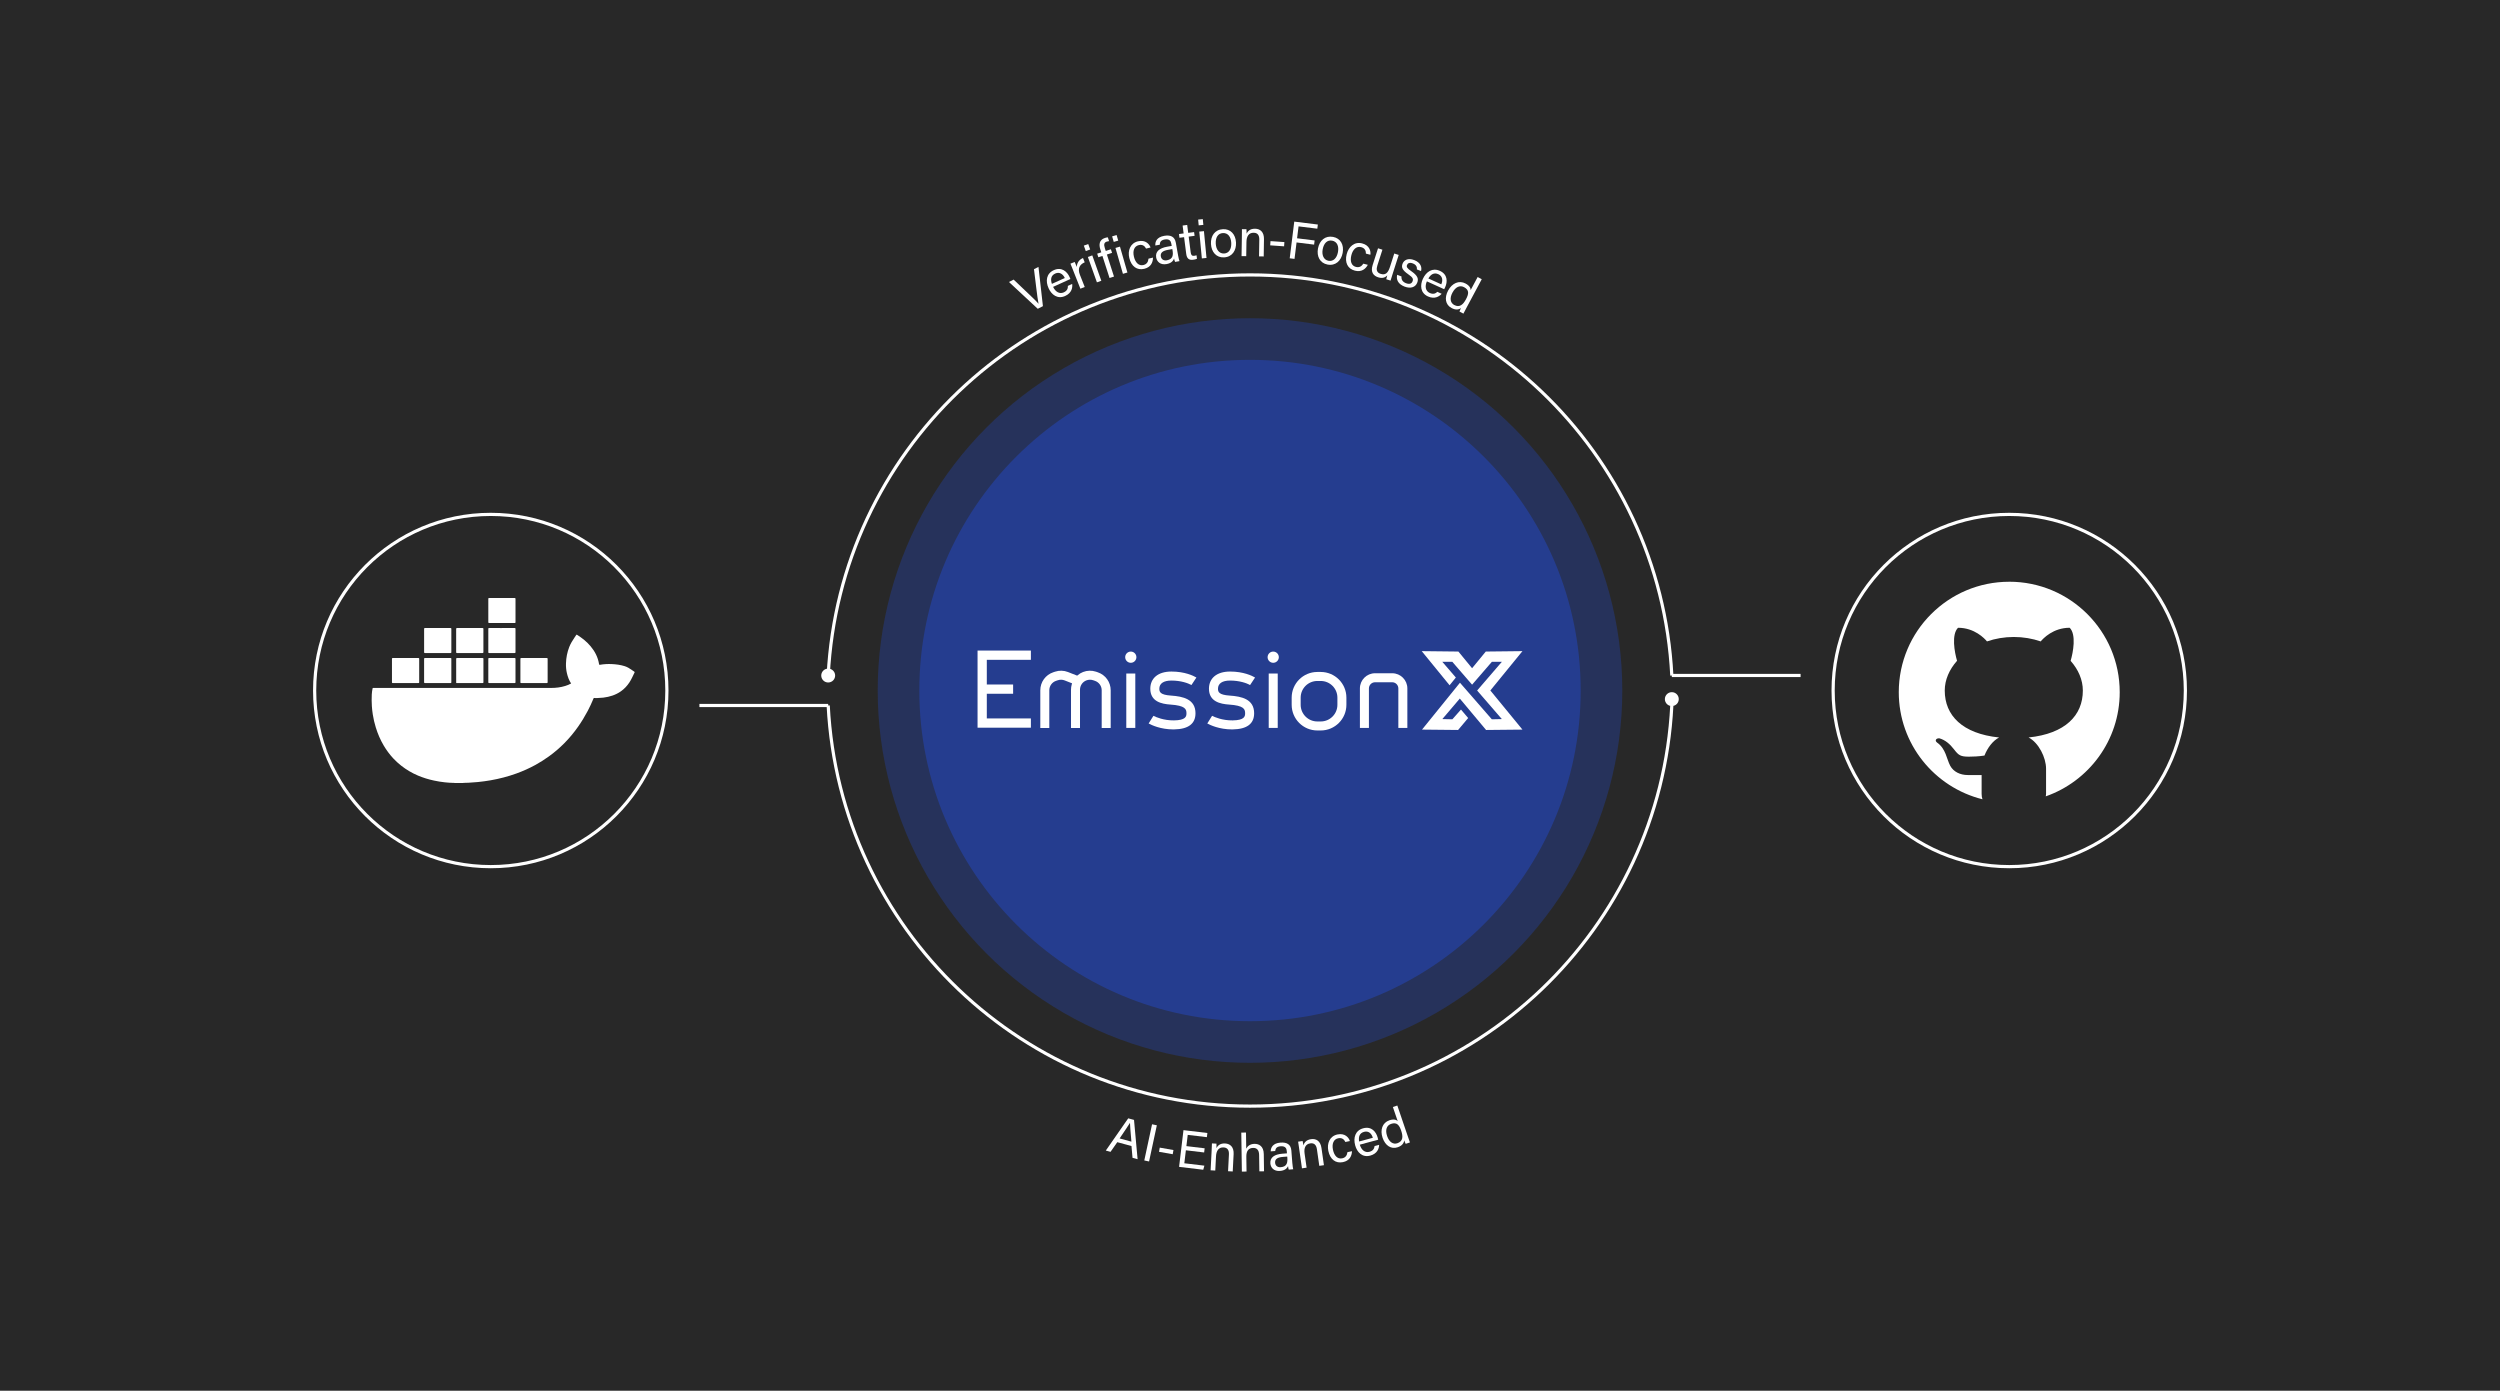 <?xml version="1.0" encoding="UTF-8"?>
<svg id="Layer_1" data-name="Layer 1" xmlns="http://www.w3.org/2000/svg" viewBox="0 0 2352.44 1308.65">
  <defs>
    <style>
      .cls-1 {
        fill: #282828;
      }

      .cls-1, .cls-2, .cls-3, .cls-4 {
        stroke-width: 0px;
      }

      .cls-5 {
        fill: none;
        stroke: #fff;
        stroke-miterlimit: 10;
        stroke-width: 3px;
      }

      .cls-2 {
        opacity: .5;
      }

      .cls-2, .cls-4 {
        fill: #253d8f;
      }

      .cls-3 {
        fill: #fff;
      }
    </style>
  </defs>
  <rect class="cls-1" width="2352.44" height="1308.65"/>
  <g>
    <circle class="cls-5" cx="461.8" cy="649.76" r="165.73"/>
    <g>
      <path class="cls-3" d="M427.78,736.81c-.33-.28-.72-.13-1.07-.13-2.73-.01-5.44-.26-8.14-.54-3.46-.36-6.89-.93-10.29-1.67-5.13-1.1-10.13-2.63-14.96-4.67-5.68-2.4-10.96-5.52-15.82-9.34-2.67-2.1-5.18-4.39-7.48-6.87-3.41-3.67-6.37-7.69-8.93-12-3.19-5.38-5.62-11.08-7.47-17.04-1.24-4-2.19-8.07-2.83-12.2-.41-2.6-.7-5.22-.88-7.86-.25-3.64-.23-7.29-.09-10.92.07-1.93.38-3.86.76-5.77.08-.37.24-.5.59-.48.19.01.38,0,.56,0,55.58,0,111.15-.01,166.73.02,4.57,0,9.03-.51,13.39-1.87,1.91-.6,3.78-1.3,5.55-2.34-2.01-2.97-3.15-6.26-3.96-9.65-.72-3.02-.98-6.11-.88-9.23.16-5.32,1.14-10.48,3.08-15.44,1.28-3.29,3.16-6.25,5.13-9.16.47-.7.98-1.38,1.4-2.12.24-.43.45-.42.8-.2,4.76,3.01,9.14,6.47,12.77,10.8,4.09,4.88,6.93,10.38,7.93,16.73.1.62.25.8.95.68,3.62-.63,7.28-.83,10.95-.66,4.16.19,8.28.72,12.27,1.98,2.46.78,4.62,2.11,6.7,3.6.75.54,1.53,1.05,2.31,1.55.36.23.44.44.23.85-1.56,3.14-2.92,6.39-4.87,9.34-2.14,3.24-4.74,6.03-7.94,8.29-4.99,3.53-10.6,5.22-16.57,5.97-2.13.27-4.27.19-6.4.44-.7.08-1.38-.09-2.07-.14-.39-.02-.59.08-.76.5-1.63,3.98-3.43,7.89-5.44,11.7-2.72,5.15-5.75,10.12-9.1,14.89-3.89,5.53-8.18,10.71-12.93,15.5-4.48,4.52-9.3,8.66-14.48,12.38-4.03,2.9-8.2,5.58-12.55,7.97-5.81,3.19-11.83,5.89-18.07,8.15-7.94,2.87-16.07,4.97-24.38,6.42-3.88.67-7.78,1.2-11.7,1.6-2.92.3-5.85.5-8.78.66-1.53.08-3.05.09-4.58.14-.21,0-.43-.02-.61.13h-8.06Z"/>
      <path class="cls-3" d="M441.98,642.76c-4.11,0-8.22,0-12.32.02-.32,0-.37-.09-.39-.32-.02-.19,0-.38,0-.56,0-7.27.01-14.55-.02-21.82,0-.77.24-.9.94-.9,7.95.02,15.9.02,23.85,0,.64,0,.86.11.85.81-.03,7.3-.03,14.6,0,21.91,0,.75-.23.86-.9.86-4-.03-8-.02-12-.02,0,0,0,.02,0,.02Z"/>
      <path class="cls-3" d="M442.03,614.49c-4,0-8-.02-12,.02-.65,0-.79-.19-.79-.8.02-7.3.02-14.6,0-21.91,0-.67.17-.85.84-.85,8,.02,16.01.02,24.01,0,.66,0,.78.2.78.81-.02,7.3-.02,14.6,0,21.91,0,.66-.17.85-.84.84-4-.03-8-.02-12-.02Z"/>
      <path class="cls-3" d="M411.87,642.74c-4,0-8-.01-12,.01-.63,0-.8-.16-.8-.79.02-7.33.02-14.65,0-21.98,0-.61.12-.81.78-.81,8.03.02,16.06.02,24.08,0,.59,0,.77.12.77.75-.02,7.35-.03,14.71,0,22.06,0,.69-.26.77-.84.77-4-.02-8-.01-12-.01Z"/>
      <path class="cls-3" d="M502.56,642.74c-4,0-8-.01-12,.01-.63,0-.88-.1-.87-.81.03-7.33.03-14.65,0-21.98,0-.66.21-.78.81-.78,8,.02,16,.02,24,0,.69,0,.82.2.82.85-.02,7.3-.03,14.6,0,21.9,0,.68-.18.84-.84.83-3.97-.03-7.95-.02-11.92-.02Z"/>
      <path class="cls-3" d="M411.88,590.96c4,0,8,.01,12.01-.01.61,0,.82.12.82.79-.03,7.3-.02,14.61,0,21.91,0,.69-.22.86-.88.85-8-.02-16.01-.02-24.01,0-.63,0-.74-.2-.74-.77.02-7.33.02-14.66,0-21.99,0-.65.18-.79.8-.79,4,.03,8,.01,12.01.01Z"/>
      <path class="cls-3" d="M381.68,619.19c4,0,8,.01,12-.01.59,0,.77.12.77.74-.02,7.36-.02,14.71,0,22.07,0,.59-.13.77-.75.77-8.03-.02-16.06-.02-24.09,0-.69,0-.78-.26-.78-.84.01-7.33.02-14.66,0-21.98,0-.61.16-.76.76-.76,4.03.03,8.06.01,12.08.01Z"/>
      <path class="cls-3" d="M472.3,590.96c4,0,8,.01,12.01-.01.59,0,.77.15.77.76-.02,7.33-.02,14.66,0,21.99,0,.64-.19.8-.82.8-8-.02-16.01-.02-24.01,0-.61,0-.76-.17-.76-.77.02-7.36.02-14.72,0-22.07,0-.57.16-.72.72-.71,4.03.02,8.06.01,12.09.01Z"/>
      <path class="cls-3" d="M472.25,642.74c-4,0-8-.01-12.01.01-.61,0-.75-.17-.75-.77.02-7.36.02-14.72,0-22.07,0-.63.19-.74.77-.74,8,.02,16.01.02,24.01,0,.63,0,.8.16.8.8-.02,7.33-.02,14.66,0,21.99,0,.66-.21.79-.82.79-4-.02-8-.01-12.01-.01Z"/>
      <path class="cls-3" d="M472.24,586.22c-3.95,0-7.9-.01-11.84.01-.67,0-.91-.11-.91-.86.03-7.28.03-14.55,0-21.83,0-.69.2-.83.86-.83,7.95.02,15.9.03,23.85,0,.73,0,.88.22.88.91-.02,7.25-.03,14.5,0,21.75,0,.74-.24.88-.91.87-3.97-.03-7.95-.01-11.93-.01Z"/>
    </g>
  </g>
  <g>
    <path class="cls-3" d="M1890.65,547.41c-57.41,0-103.95,46.55-103.95,103.95,0,48.71,33.54,89.47,78.76,100.75-.49-1.4-.8-3.03-.8-5.05v-17.77h-13.06c-7.11,0-13.44-3.06-16.5-8.74-3.4-6.32-3.99-15.97-12.43-21.88-2.5-1.97-.6-4.21,2.29-3.91,5.33,1.51,9.75,5.16,13.9,10.59,4.14,5.43,6.09,6.66,13.83,6.66,3.75,0,9.36-.22,14.65-1.05,2.84-7.22,7.75-13.86,13.76-17-34.62-3.56-51.14-20.78-51.14-44.16,0-10.07,4.29-19.8,11.57-28.01-2.39-8.14-5.4-24.75.92-31.07,15.58,0,24.99,10.1,27.25,12.83,7.76-2.66,16.29-4.17,25.24-4.17s17.53,1.51,25.31,4.18c2.23-2.71,11.66-12.85,27.27-12.85,6.34,6.33,3.3,23.01.88,31.13,7.24,8.19,11.5,17.9,11.5,27.95,0,23.36-16.49,40.58-51.06,44.15,9.51,4.96,16.45,18.91,16.45,29.42v23.68c0,.9-.2,1.55-.3,2.32,40.51-14.2,69.61-52.66,69.61-98.02,0-57.41-46.55-103.95-103.95-103.95Z"/>
    <circle class="cls-5" cx="1890.65" cy="649.76" r="165.73"/>
  </g>
  <g>
    <path class="cls-5" d="M1573.14,635.67c-10.64-209.99-184.28-376.98-396.91-376.98s-386.27,166.99-396.91,376.98"/>
    <path class="cls-5" d="M1573.14,663.85c-10.64,209.99-184.28,376.98-396.91,376.98s-386.27-166.99-396.91-376.98"/>
    <line class="cls-5" x1="779.31" y1="663.85" x2="658.13" y2="663.85"/>
    <line class="cls-5" x1="1694.31" y1="635.6" x2="1573.14" y2="635.6"/>
    <circle class="cls-3" cx="779.31" cy="635.67" r="6.54"/>
    <circle class="cls-3" cx="1573.14" cy="657.85" r="6.54"/>
  </g>
  <g>
    <circle class="cls-2" cx="1176.22" cy="649.76" r="350.32"/>
    <g>
      <circle class="cls-4" cx="1176.22" cy="649.76" r="311.16"/>
      <g>
        <polygon class="cls-3" points="1402.38 649.72 1432.59 686.54 1398.36 686.89 1373.64 657.33 1357.19 676.64 1366.64 676.84 1374.75 667.67 1381.5 675.65 1372.04 686.89 1338.08 686.54 1373.79 642.42 1403.77 676.84 1413.21 676.64 1389.95 649.76 1413.21 622.75 1403.8 622.75 1385.2 644.26 1366.6 622.75 1357.19 622.75 1369.93 637.54 1364.02 644.81 1337.81 612.7 1372.32 613.09 1385.2 628.78 1398.08 613.09 1432.59 612.7 1402.38 649.72"/>
        <polygon class="cls-3" points="919.85 684.74 970.04 684.74 970.04 676.03 928.56 676.03 928.56 652.81 953.32 652.81 953.32 644.1 928.56 644.1 928.56 620.88 970.04 620.88 970.04 612.16 919.85 612.16 919.85 684.74"/>
        <path class="cls-3" d="M1032.9,632.58l-1.62-.55c-3.96-1.31-8.28-1.2-12.16.32-1.84.72-3.54,1.73-5.05,3.02l-.47.4-8.69-3.42c-3.88-1.52-8.2-1.63-12.16-.31l-1.62.54c-7.32,2.43-12.23,9.24-12.23,16.96v35.47h8.47v-35.47c0-4.06,2.59-7.64,6.43-8.91l1.62-.54c2.09-.7,4.36-.64,6.4.16l6.97,2.74-.26.89c-.5,1.67-.74,3.39-.74,5.11v36.03h8.47v-36.03c0-3.88,2.34-7.32,5.96-8.74,2.04-.8,4.31-.86,6.4-.17l1.62.55c3.84,1.28,6.43,4.86,6.43,8.91v35.47h8.47v-35.47c0-7.71-4.91-14.52-12.23-16.96Z"/>
        <g>
          <path class="cls-3" d="M1064.05,623.68c2.92,0,5.28-2.37,5.28-5.29s-2.36-5.28-5.28-5.28-5.28,2.37-5.28,5.28,2.37,5.29,5.28,5.29Z"/>
          <rect class="cls-3" x="1059.81" y="633.77" width="8.48" height="51.18"/>
        </g>
        <path class="cls-3" d="M1124.93,671.24c0-13.35-11.65-15.94-23.04-16.71-10.16-.69-10.99-3.44-10.99-6.44,0-4.96,4.04-7.7,11.38-7.7,8.96,0,15.67,2.44,18.83,4.22l4.68-7.08c-2.81-1.65-10.87-5.62-23.52-5.62s-19.86,6.35-19.86,16.17c0,12.2,10.78,14.34,18.89,14.9,14,.94,15.14,4.3,15.14,8.25,0,3.13-.9,6.48-11.73,6.64-9.71.11-16.94-3.06-19.36-4.3l-4.51,7.2c2.68,1.47,11.25,5.59,23.19,5.59.26,0,.54-.01.8-.01,13.33-.21,20.09-5.29,20.09-15.12Z"/>
        <path class="cls-3" d="M1180.12,671.24c0-13.35-11.64-15.94-23.04-16.71-10.15-.69-10.99-3.44-10.99-6.44,0-4.96,4.04-7.7,11.38-7.7,8.96,0,15.67,2.44,18.83,4.22l4.68-7.08c-2.81-1.65-10.88-5.62-23.52-5.62s-19.86,6.35-19.86,16.17c0,12.2,10.78,14.34,18.89,14.9,14,.94,15.14,4.3,15.14,8.25,0,3.13-.9,6.48-11.73,6.64-9.71.11-16.94-3.06-19.36-4.3l-4.51,7.2c2.68,1.47,11.25,5.59,23.19,5.59.26,0,.54-.01.81-.01,13.32-.21,20.08-5.29,20.08-15.12Z"/>
        <g>
          <path class="cls-3" d="M1198.07,623.68c2.91,0,5.28-2.37,5.28-5.29s-2.37-5.28-5.28-5.28-5.29,2.37-5.29,5.28,2.37,5.29,5.29,5.29Z"/>
          <rect class="cls-3" x="1193.83" y="633.77" width="8.48" height="51.18"/>
        </g>
        <path class="cls-3" d="M1242.79,632.3h-3.21c-13.31,0-24.15,10.83-24.15,24.15v6.76c0,13.31,10.83,24.15,24.15,24.15h3.21c13.31,0,24.14-10.83,24.14-24.15v-6.76c0-13.31-10.83-24.15-24.14-24.15ZM1258.46,663.21c0,8.64-7.03,15.67-15.67,15.67h-3.21c-8.64,0-15.68-7.03-15.68-15.67v-6.76c0-8.64,7.04-15.67,15.68-15.67h3.21c8.64,0,15.67,7.03,15.67,15.67v6.76Z"/>
        <path class="cls-3" d="M1310.02,633.51h-16.11c-7.87,0-14.27,6.4-14.27,14.27v37.18h8.48v-37.18c0-3.19,2.6-5.79,5.79-5.79h16.11c3.19,0,5.79,2.6,5.79,5.79v37.18h8.48v-37.18c0-7.87-6.4-14.27-14.27-14.27Z"/>
      </g>
    </g>
  </g>
  <g>
    <path class="cls-3" d="M976.5,290.57l-27.11-25.21,4.41-2.26,13.33,12.67c3.92,3.72,7.87,7.48,10,9.99l.09-.05c-.63-2.88-1.35-8.57-2.01-13.91l-2.27-18.49,4.23-2.16,4.19,36.94-4.85,2.48Z"/>
    <path class="cls-3" d="M990.94,269.95c2.18,4.67,6.07,6.96,9.99,5.18,3.64-1.65,3.96-4.1,3.92-6.12l4.05-1.84c.43,3.37-.27,8.47-6.6,11.34-7.24,3.29-12.88-1.28-15.57-7.2-3.12-6.87-2.15-13.91,4.86-17.09,7.46-3.39,12.59,1.47,14.82,6.39.33.73.6,1.32.82,1.93l-16.29,7.41ZM1001.97,261.59c-1.78-3.8-5.08-5.98-9-4.21-4.1,1.86-4.59,5.49-3.16,9.73l12.15-5.52Z"/>
    <path class="cls-3" d="M1009.84,254.49c-1.3-3.3-2.08-5.14-2.58-6.4l4-1.58c.3.63,1.13,2.46,2.03,4.74-.04-3.64,1.92-6.84,5.79-8.47l1.6,4.05c-4.78,2.05-6.84,5.82-4.49,11.77l4.52,11.44-4.09,1.62-6.78-17.16Z"/>
    <path class="cls-3" d="M1021.68,236.24l-1.83-5.13,4.15-1.48,1.83,5.13-4.15,1.48ZM1023.66,241.8l4.15-1.48,8.51,23.88-4.15,1.48-8.51-23.88Z"/>
    <path class="cls-3" d="M1044.04,261.58l-6.68-20.75-3.85,1.24-1.09-3.38,3.86-1.24-.93-2.9c-1.42-4.43-.98-8.93,4.35-10.64.9-.29,2.13-.58,2.76-.57l1.15,3.57c-.62.04-1.55.24-2.17.44-2.48.8-2.94,2.63-1.8,6.15l.84,2.62,4.85-1.56,1.09,3.38-4.86,1.56,6.68,20.75-4.19,1.35Z"/>
    <path class="cls-3" d="M1048,227.64l-1.51-5.24,4.23-1.22,1.51,5.24-4.23,1.22ZM1049.63,233.3l4.23-1.22,7.01,24.36-4.23,1.22-7.01-24.36Z"/>
    <path class="cls-3" d="M1084.93,242.38c0,4.47-1.93,9.06-8.2,10.57-6.81,1.64-12.16-2.21-14.07-10.13-1.68-6.95.8-13.98,8.14-15.75,7.1-1.71,10.79,2.75,11.85,5.83l-4.23,1.02c-1.18-2.34-3.26-4.15-6.86-3.28-4.33,1.04-5.9,5.38-4.55,10.97,1.36,5.64,4.64,8.81,8.92,7.78,3.06-.74,4.46-2.82,4.78-5.99l4.23-1.02Z"/>
    <path class="cls-3" d="M1108.54,240.32c.41,2.31,1.04,4.69,1.32,5.4l-4.13.74c-.29-.51-.65-1.66-.97-3.18-.6,1.78-2.22,4.36-7.04,5.21-5.91,1.05-9.1-2.34-9.77-6.13-.99-5.56,2.94-8.9,10.37-10.22l4.23-.75-.38-2.12c-.39-2.21-1.56-4.75-6.23-3.92-4.13.74-4.5,2.93-4.61,4.93l-4.18.74c-.27-3.51,1.15-7.82,8.33-9.1,6.1-1.09,9.95.82,10.95,6.48l2.12,11.91ZM1103.12,234.37l-4.04.72c-4.97.88-7.38,2.74-6.76,6.23.46,2.61,2.57,4.16,5.67,3.61,6-1.07,6.07-5.24,5.27-9.77l-.14-.79Z"/>
    <path class="cls-3" d="M1109.4,220.22l4.36-.56-.95-7.44,4.31-.55.95,7.44,5.55-.71.45,3.52-5.55.71,1.88,14.73c.32,2.48,1.07,3.64,3.35,3.35.6-.08,1.48-.24,2.16-.48l.42,3.27c-.99.53-2.47.77-3.71.93-3.92.5-5.86-1.31-6.4-5.48l-2.02-15.77-4.36.56-.45-3.52Z"/>
    <path class="cls-3" d="M1127.94,212.05l-.52-5.43,4.38-.42.52,5.42-4.38.42ZM1128.5,217.92l4.38-.42,2.41,25.24-4.38.42-2.41-25.24Z"/>
    <path class="cls-3" d="M1163.06,228.27c.36,7.34-3.54,13.54-11.28,13.92-7.24.36-11.91-5.02-12.29-12.66-.37-7.49,3.64-13.5,11.28-13.87,7.04-.35,11.9,4.67,12.29,12.61ZM1143.99,229.26c.28,5.59,3.27,9.5,7.82,9.28,4.6-.23,7.05-4.2,6.77-9.95-.28-5.69-3.07-9.51-7.82-9.28s-7.05,4.2-6.77,9.95Z"/>
    <path class="cls-3" d="M1168.57,222.03c.04-2.2.07-4.45.05-6.4l4.25.07c.14.75.15,3.4.13,4.15,1.03-2.13,3.12-4.7,8.02-4.62,4.8.07,8.45,3.03,8.35,9.78l-.25,16.3-4.4-.07.25-15.75c.06-3.85-1.4-6.42-5.25-6.48-4.8-.08-6.76,3.54-6.84,8.64l-.21,13.4-4.4-.07.3-18.95Z"/>
    <path class="cls-3" d="M1208.58,227.79l-.28,3.99-13.07-.91.28-3.99,13.07.91Z"/>
    <path class="cls-3" d="M1217.88,208.53l22.18,2.75-.49,3.92-17.66-2.19-1.39,11.21,16.52,2.05-.49,3.92-16.52-2.05-1.92,15.48-4.52-.56,4.28-34.53Z"/>
    <path class="cls-3" d="M1263.4,238.06c-1.37,7.22-6.62,12.33-14.23,10.88-7.12-1.35-10.4-7.68-8.97-15.19,1.4-7.37,6.71-12.26,14.22-10.83,6.93,1.32,10.46,7.33,8.98,15.14ZM1244.63,234.54c-1.05,5.5.95,10,5.42,10.85,4.52.86,7.84-2.43,8.92-8.08,1.06-5.6-.75-9.97-5.42-10.85-4.67-.89-7.84,2.43-8.92,8.08Z"/>
    <path class="cls-3" d="M1287.1,249.17c-2.09,3.96-5.94,7.1-12.19,5.51-6.78-1.73-9.72-7.63-7.71-15.53,1.76-6.93,7.23-11.99,14.55-10.12,7.08,1.8,8.26,7.47,7.75,10.69l-4.21-1.07c.05-2.62-.95-5.2-4.53-6.11-4.31-1.1-7.73,2-9.15,7.58-1.43,5.62,0,9.96,4.26,11.04,3.05.78,5.26-.41,7.02-3.06l4.21,1.07Z"/>
    <path class="cls-3" d="M1310.68,256.99c-.76,2.38-1.75,5.63-2.21,7.06l-4.05-1.3c.1-.65.53-2.14.97-3.68-2.05,2.28-4.82,3.07-8.63,1.85-4.09-1.31-7.34-4.61-5.16-11.42l5.09-15.86,4.14,1.33-4.81,15c-1.01,3.14-.96,6.42,3.04,7.7,4.43,1.42,6.94-.5,8.88-6.55l4.03-12.57,4.19,1.34-5.48,17.09Z"/>
    <path class="cls-3" d="M1318.79,260.14c-.34,2.82.98,5.09,4.19,6.34,3.45,1.33,5.38.36,6.21-1.78.87-2.24.19-3.68-3.92-6.5-6.13-4.25-6.72-6.89-5.47-10.1,1.28-3.31,5.03-5.67,11.09-3.32,6.11,2.36,7.25,6.88,6.27,10.25l-3.92-1.51c.21-1.64-.13-4.23-3.72-5.62-3.31-1.28-4.95-.09-5.54,1.45-.69,1.77-.05,3.04,3.89,5.74,6.51,4.5,7.04,7.44,5.69,10.94-1.61,4.15-6.09,5.9-11.96,3.63-6.11-2.36-7.95-6.61-6.91-11.09l4.1,1.59Z"/>
    <path class="cls-3" d="M1342.66,264.74c-2.09,4.71-1.25,9.15,2.66,10.93,3.64,1.66,5.69.28,7.19-1.07l4.05,1.84c-2.26,2.54-6.56,5.36-12.89,2.49-7.24-3.29-7.5-10.55-4.81-16.47,3.13-6.87,9.07-10.76,16.08-7.57,7.46,3.39,7.16,10.45,4.93,15.37-.33.73-.6,1.32-.92,1.89l-16.29-7.41ZM1356.21,267.56c1.69-3.84,1.17-7.76-2.74-9.54-4.1-1.86-7.15.15-9.41,4.01l12.15,5.53Z"/>
    <path class="cls-3" d="M1394.29,262.74l-13.93,26.06c-1.11,2.07-2.22,4.15-3.33,6.33l-3.7-1.98c.17-.64,1-2.41,1.48-3.29-2.35,1.75-5.33,1.91-8.99-.04-5.78-3.09-6.81-9.65-3.17-16.44,3.68-6.88,10.23-9.9,16.4-6.6,3.97,2.12,4.88,4.65,4.77,6.24l6.6-12.35,3.88,2.08ZM1368.35,286.97c5.2,2.78,8.47-.46,11.09-5.36,2.66-4.98,3.28-8.68-1.75-11.37-3.97-2.12-8.07-.29-10.97,5.14-2.88,5.38-1.9,9.7,1.63,11.59Z"/>
  </g>
  <g>
    <path class="cls-3" d="M1051.34,1074.76l-6.36,9.1-4.44-1.21,21.09-30.33,5.45,1.48,3.37,36.98-4.78-1.3-.98-11.09-13.37-3.63ZM1064.63,1074.27c-.83-9.71-1.3-14.86-1.33-17.62h-.05c-1.59,2.61-5.12,7.77-9.72,14.6l11.1,3.02Z"/>
    <path class="cls-3" d="M1088.56,1058.89l-7.31,34.03-4.5-.97,7.31-34.03,4.5.96Z"/>
    <path class="cls-3" d="M1104.19,1082.16l-.69,3.94-12.9-2.28.7-3.94,12.9,2.28Z"/>
    <path class="cls-3" d="M1133.06,1084.45l-17.18-2.05-1.46,12.21,18.87,2.25-1.06,3.85-22.74-2.72,4.13-34.55,22.49,2.69-.47,3.92-18.02-2.15-1.26,10.58,17.18,2.05-.47,3.92Z"/>
    <path class="cls-3" d="M1140.13,1082.31c.11-2.2.23-4.44.28-6.39l4.24.22c.11.76.02,3.41-.01,4.16,1.11-2.1,3.29-4.59,8.18-4.33,4.79.25,8.34,3.33,7.99,10.07l-.84,16.28-4.39-.23.81-15.73c.2-3.85-1.17-6.47-5.01-6.67-4.79-.25-6.88,3.3-7.14,8.39l-.69,13.38-4.39-.23.98-18.92Z"/>
    <path class="cls-3" d="M1172.45,1065.71l.22,15.1c1.22-2.27,3.54-4.4,7.83-4.47,4.05-.06,8.58,2.07,8.69,9.62l.24,16.2-4.4.06-.23-15.45c-.06-4.3-1.9-6.67-5.6-6.62-4.55.07-6.51,3.1-6.43,8.4l.2,13.85-4.4.06-.54-36.7,4.4-.07Z"/>
    <path class="cls-3" d="M1216.1,1094.74c.18,2.34.57,4.77.78,5.51l-4.19.33c-.24-.53-.49-1.72-.66-3.26-.77,1.71-2.64,4.12-7.52,4.5-5.98.47-8.83-3.22-9.13-7.06-.44-5.63,3.79-8.57,11.32-9.16l4.29-.33-.17-2.14c-.18-2.24-1.08-4.88-5.82-4.51-4.19.33-4.77,2.48-5.07,4.46l-4.24.33c.08-3.52,1.91-7.67,9.18-8.24,6.18-.48,9.82,1.79,10.27,7.52l.94,12.06ZM1211.28,1088.3l-4.09.32c-5.03.39-7.62,2-7.34,5.54.21,2.64,2.15,4.39,5.29,4.15,6.08-.48,6.56-4.62,6.2-9.21l-.06-.8Z"/>
    <path class="cls-3" d="M1222.45,1080.6c-.31-2.18-.63-4.41-.95-6.33l4.21-.6c.25.72.68,3.34.79,4.08.69-2.27,2.35-5.13,7.2-5.83,4.75-.68,8.83,1.67,9.78,8.35l2.3,16.14-4.36.62-2.23-15.59c-.54-3.81-2.39-6.12-6.2-5.58-4.75.68-6.12,4.56-5.4,9.61l1.89,13.27-4.36.62-2.68-18.76Z"/>
    <path class="cls-3" d="M1272.19,1083.26c-.15,4.47-2.22,8.99-8.54,10.29-6.85,1.42-12.08-2.61-13.73-10.59-1.45-7,1.25-13.94,8.64-15.47,7.15-1.48,10.7,3.1,11.65,6.22l-4.26.88c-1.1-2.38-3.13-4.25-6.75-3.5-4.36.9-6.07,5.19-4.91,10.82,1.18,5.68,4.35,8.95,8.66,8.06,3.08-.64,4.55-2.68,4.97-5.83l4.26-.88Z"/>
    <path class="cls-3" d="M1279.56,1077.1c1.39,4.96,4.87,7.85,9.02,6.73,3.86-1.05,4.57-3.41,4.86-5.41l4.3-1.16c-.12,3.4-1.64,8.32-8.34,10.13-7.67,2.08-12.51-3.35-14.21-9.62-1.97-7.29.13-14.07,7.56-16.08,7.92-2.14,12.18,3.49,13.59,8.7.21.77.38,1.4.5,2.04l-17.28,4.67ZM1291.8,1070.63c-1.14-4.04-4.05-6.73-8.2-5.6-4.34,1.17-5.42,4.68-4.69,9.09l12.89-3.49Z"/>
    <path class="cls-3" d="M1314.85,1040.28l9.52,27.97c.76,2.22,1.52,4.45,2.35,6.75l-3.98,1.35c-.35-.57-1.07-2.38-1.4-3.33-.33,2.91-2.24,5.2-6.17,6.54-6.2,2.11-11.69-1.62-14.18-8.9-2.51-7.38-.25-14.23,6.38-16.48,4.26-1.45,6.73-.39,7.82.77l-4.51-13.25,4.17-1.42ZM1314.84,1075.78c5.58-1.9,5.44-6.5,3.66-11.75-1.82-5.35-4.1-8.32-9.5-6.49-4.26,1.45-5.72,5.7-3.74,11.52,1.97,5.77,5.79,8.01,9.58,6.72Z"/>
  </g>
</svg>